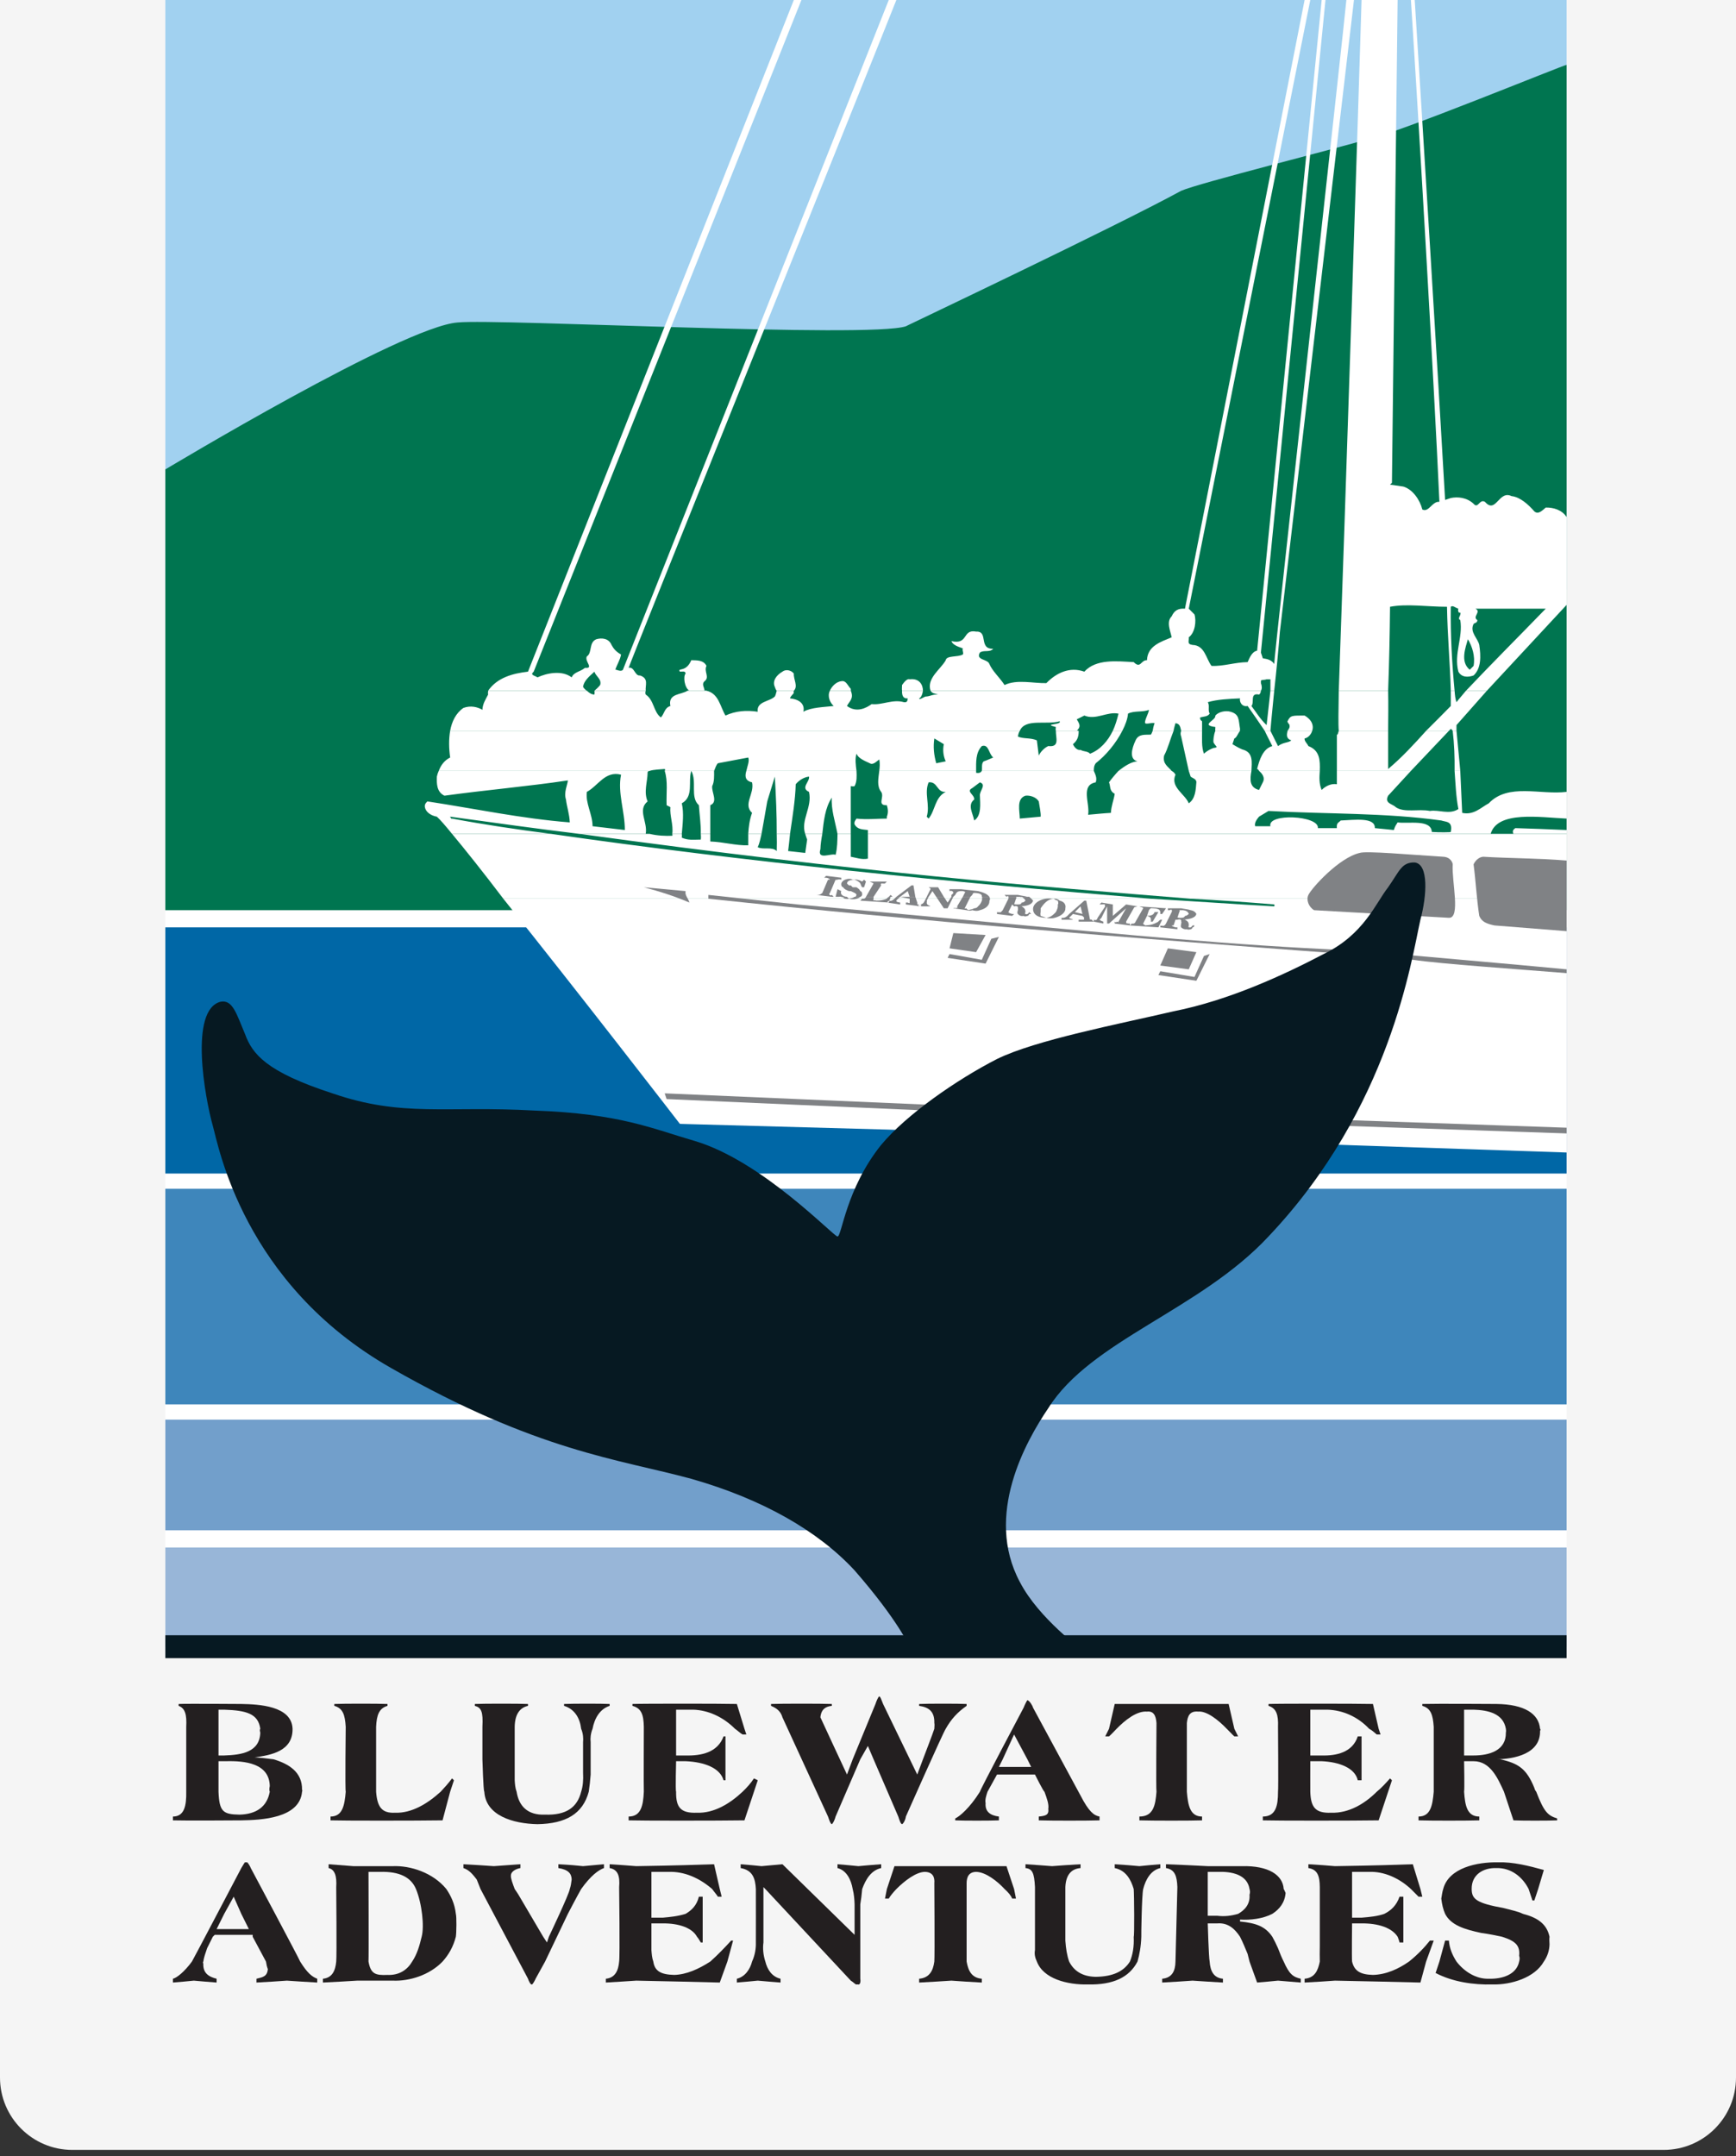 <svg width="120" height="149" viewBox="0 0 120 149" fill="none" xmlns="http://www.w3.org/2000/svg">
<rect x="0" y="0" width="120" height="149" fill="#333333" stroke="none"/>
<path d="M0 0H120V143.571C120 146.333 117.761 148.571 115 148.571H5C2.239 148.571 0 146.333 0 143.571V0Z" fill="#F5F5F5"/>
<g clip-path="url(#clip0_5495_8479)">
<path d="M108.292 0H11.429V113.006H108.292V0Z" fill="white"/>
<path fill-rule="evenodd" clip-rule="evenodd" d="M51.46 125.797L52.117 123.819L52.379 123.028L52.117 122.896C51.903 123.226 51.624 123.539 51.329 123.819C50.46 124.638 49.355 125.314 48.179 125.27C47.047 125.314 46.719 124.902 46.735 123.819C46.681 123.753 46.735 121.709 46.735 121.709H47.392C48.693 121.764 49.776 122.176 50.017 123.028H50.148V119.995H50.017C49.601 121.116 48.469 121.341 47.392 121.314H46.735V118.149H47.917C48.917 118.177 49.962 118.627 50.804 119.468C50.979 119.583 51.132 119.748 51.329 119.863H51.592L51.46 119.468L50.935 117.754C49.776 117.726 44.428 117.726 43.717 117.754V117.885C44.34 118.05 44.488 118.501 44.504 119.336C44.504 119.336 44.488 123.687 44.504 123.819C44.46 124.77 44.313 125.533 43.454 125.533V125.797C44.214 125.825 49.716 125.825 51.46 125.797Z" fill="#231F20"/>
<path fill-rule="evenodd" clip-rule="evenodd" d="M95.298 125.797L95.954 123.819L96.217 123.028L96.086 122.896C95.79 123.226 95.512 123.539 95.167 123.819C94.347 124.638 93.242 125.314 92.017 125.27C90.934 125.314 90.606 124.902 90.573 123.819C90.568 123.753 90.573 121.709 90.573 121.709H91.361C92.58 121.764 93.663 122.176 93.855 123.028H94.117V119.995H93.855C93.488 121.116 92.356 121.341 91.361 121.314H90.573V118.149H91.754C92.805 118.177 93.849 118.627 94.642 119.468C94.866 119.583 95.019 119.748 95.167 119.863H95.43L95.298 119.468L94.904 117.754C93.663 117.726 88.315 117.726 87.686 117.754V117.885C88.227 118.05 88.375 118.501 88.342 119.336C88.342 119.336 88.375 123.687 88.342 123.819C88.342 124.77 88.2 125.533 87.292 125.533V125.797C88.101 125.825 93.603 125.825 95.298 125.797Z" fill="#231F20"/>
<path fill-rule="evenodd" clip-rule="evenodd" d="M30.591 125.797L31.116 123.819L31.379 123.028L31.248 122.896C31.002 123.226 30.723 123.539 30.46 123.819C29.558 124.638 28.459 125.314 27.31 125.27C26.413 125.314 26.08 124.902 25.998 123.819V119.336C26.036 118.501 26.211 118.05 26.785 117.885V117.754C26.123 117.726 23.788 117.726 23.11 117.754V117.885C23.701 118.05 23.848 118.501 23.898 119.336C23.898 119.336 23.848 123.687 23.898 123.819C23.821 124.77 23.673 125.533 22.848 125.533V125.797C23.575 125.825 28.874 125.825 30.591 125.797Z" fill="#231F20"/>
<path fill-rule="evenodd" clip-rule="evenodd" d="M77.185 119.468C77.787 118.852 78.585 118.226 79.285 118.281C79.755 118.226 79.903 118.578 79.941 119.072C79.941 119.072 79.903 123.687 79.941 123.819C79.87 124.77 79.717 125.533 78.76 125.533V125.797C79.629 125.825 82.364 125.825 83.091 125.797V125.533C82.266 125.533 82.118 124.77 82.041 123.819V119.072C82.091 118.578 82.244 118.226 82.829 118.281C83.408 118.226 84.207 118.852 84.797 119.468C84.978 119.638 85.147 119.836 85.323 119.995H85.585L85.323 119.468L84.929 117.754H77.054L76.66 119.468L76.397 119.995H76.66C76.846 119.836 77.015 119.638 77.185 119.468Z" fill="#231F20"/>
<path fill-rule="evenodd" clip-rule="evenodd" d="M33.347 119.336V121.578C33.347 121.578 33.407 123.753 33.478 123.819C33.582 125.478 35.475 126.028 37.154 126.061C39.111 126.028 40.287 125.347 40.697 123.819C40.752 123.468 40.796 123.066 40.829 122.632V120.391C40.796 120.149 40.829 119.786 40.96 119.468C41.096 118.753 41.458 118.105 42.141 117.885V117.754C41.627 117.726 39.614 117.726 38.991 117.754V117.885C39.74 118.111 40.09 118.759 40.172 119.468C40.309 119.786 40.331 120.149 40.304 120.391V122.501C40.331 123.012 40.293 123.451 40.172 123.819C39.904 124.896 39.15 125.451 37.678 125.402C36.465 125.451 35.868 124.808 35.71 123.819C35.617 123.572 35.595 123.297 35.578 123.028V119.336C35.595 118.402 35.978 118.001 36.497 117.885V117.754C35.918 117.726 33.402 117.726 32.822 117.754V117.885C33.265 118.001 33.402 118.275 33.347 119.336Z" fill="#231F20"/>
<path fill-rule="evenodd" clip-rule="evenodd" d="M54.085 118.677L57.235 125.533C57.367 125.929 57.421 126.028 57.498 126.061C57.574 126.028 57.711 125.742 57.76 125.533L59.467 121.578L59.992 120.654L60.385 121.578L62.092 125.533C62.212 125.913 62.267 126.028 62.354 126.061C62.447 126.028 62.595 125.753 62.617 125.533C62.617 125.533 65.165 119.786 65.373 119.468C65.745 118.808 66.182 118.325 66.817 117.885V117.754C66.303 117.726 64.088 117.726 63.535 117.754V117.885C64.197 117.979 64.607 118.264 64.585 119.072C64.607 119.138 64.596 119.281 64.585 119.468C64.536 119.655 63.798 121.578 63.798 121.578L63.404 122.632L61.042 117.754C60.91 117.424 60.872 117.276 60.779 117.226C60.692 117.276 60.571 117.589 60.517 117.754L58.942 121.578L58.548 122.632C58.548 122.632 56.765 118.814 56.71 118.677C56.765 118.1 57.093 117.924 57.498 117.885V117.754C56.803 117.726 54.025 117.726 53.298 117.754V117.885C53.779 118.078 53.987 118.341 54.085 118.677Z" fill="#231F20"/>
<path fill-rule="evenodd" clip-rule="evenodd" d="M49.098 135.555C48.305 136.066 47.457 136.456 46.604 136.478C45.641 136.456 45.253 136.187 45.16 135.555C45.067 135.297 45.051 135.039 45.029 134.764V132.918H45.816C46.888 132.907 47.84 133.209 48.179 133.841C48.305 133.984 48.354 134.105 48.441 134.236H48.573V131.072H48.31C48.163 131.682 47.796 132.022 47.391 132.258C46.872 132.423 46.32 132.478 45.816 132.522H45.029V129.357H46.21C47.293 129.319 48.337 129.77 49.229 130.544C49.355 130.726 49.508 130.89 49.623 131.072H49.885L49.754 130.544L49.36 128.83C48.152 128.868 46.866 128.918 43.979 128.962C43.399 128.918 42.798 128.868 42.141 128.83V129.094C42.71 129.193 42.863 129.643 42.798 130.412C42.798 130.412 42.858 135.225 42.798 135.555C42.743 136.192 42.513 136.681 41.879 136.742V137.005C42.59 136.967 43.295 136.918 43.979 136.874C46.369 136.918 48.086 136.967 49.754 137.005L50.279 135.555L50.673 134.105H50.541C50.12 134.566 49.617 135.093 49.098 135.555Z" fill="#231F20"/>
<path fill-rule="evenodd" clip-rule="evenodd" d="M97.398 135.555C96.666 136.066 95.818 136.456 94.905 136.478C94.002 136.456 93.614 136.187 93.461 135.555C93.434 135.297 93.461 132.918 93.461 132.918H94.117C95.249 132.907 96.206 133.209 96.611 133.841C96.666 133.984 96.715 134.105 96.742 134.236H97.005V131.072H96.742C96.529 131.682 96.157 132.022 95.692 132.258C95.233 132.423 94.68 132.478 94.117 132.522H93.461V129.357H94.642C95.654 129.319 96.698 129.77 97.53 130.544C97.716 130.726 97.869 130.89 98.055 131.072H98.317L98.186 130.544L97.661 128.83C96.513 128.868 95.233 128.918 92.28 128.962C91.76 128.918 91.164 128.868 90.442 128.83V129.094C91.077 129.193 91.224 129.643 91.23 130.412V134.5C91.224 134.89 91.219 135.225 91.23 135.555C91.104 136.192 90.874 136.681 90.18 136.742V137.005C90.951 136.967 91.662 136.918 92.28 136.874C94.735 136.918 96.452 136.967 98.186 137.005L98.58 135.555L99.105 134.105H98.842C98.481 134.566 97.978 135.093 97.398 135.555Z" fill="#231F20"/>
<path fill-rule="evenodd" clip-rule="evenodd" d="M105.273 132.258C104.934 132.094 104.464 131.995 103.96 131.863C102.085 131.522 101.729 131.253 101.729 130.544C101.713 129.544 102.533 129.066 103.435 129.094C104.458 129.066 105.251 129.715 105.667 130.544C105.754 130.808 105.836 131.061 105.929 131.335H106.06L106.323 130.544L106.717 129.226C105.634 128.929 104.584 128.665 103.567 128.698C102.112 128.665 100.138 129.077 99.76 130.544C99.695 130.748 99.673 130.94 99.629 131.204C99.673 131.583 99.749 131.934 99.892 132.258C100.302 133.05 101.237 133.33 102.385 133.577C102.987 133.659 103.474 133.764 103.829 133.841C104.803 134.148 105.076 134.473 105.01 135.159C105.06 135.291 105.049 135.412 105.01 135.555C104.83 136.456 103.846 136.769 102.91 136.742C102.03 136.769 101.21 136.247 100.679 135.555C100.389 135.104 100.192 134.626 100.154 134.105H99.892L99.498 135.555L99.235 136.346C100.433 136.967 101.849 137.17 103.173 137.137C104.458 137.17 106.093 136.67 106.717 135.555C106.979 135.176 107.099 134.769 107.11 134.368C107.099 134.148 107.089 134.006 107.11 133.841C106.924 132.967 106.296 132.522 105.273 132.258Z" fill="#231F20"/>
<path fill-rule="evenodd" clip-rule="evenodd" d="M57.892 128.83V129.094C58.515 129.253 58.833 129.896 58.942 130.544C59.04 130.929 59.062 131.286 59.073 131.599V133.709L54.086 128.83C53.664 128.868 53.101 128.918 52.642 128.962C52.21 128.918 51.696 128.868 51.198 128.83V129.094C52.035 129.242 52.21 129.824 52.248 130.544C52.254 130.731 52.248 134.236 52.248 134.236C52.259 134.621 52.199 135.088 51.986 135.555C51.849 136.093 51.493 136.61 50.935 136.742V137.005C51.422 136.967 51.947 136.918 52.379 136.874C52.866 136.918 53.44 136.967 53.954 137.005V136.742C53.353 136.604 53.036 136.093 52.904 135.555C52.751 135.088 52.718 134.621 52.773 134.236V130.412L52.904 130.544L58.811 136.874C58.964 136.956 59.15 137.17 59.204 137.137H59.336C59.374 137.17 59.522 137.082 59.467 136.742V131.599C59.522 131.286 59.565 130.929 59.598 130.544C59.833 129.896 60.205 129.248 60.911 129.094V128.83C60.358 128.868 59.833 128.918 59.336 128.962C58.914 128.918 58.34 128.868 57.892 128.83Z" fill="#231F20"/>
<path fill-rule="evenodd" clip-rule="evenodd" d="M38.598 128.83V129.094C39.292 129.204 39.505 129.478 39.517 129.885C39.484 130.121 39.462 130.335 39.385 130.544C39.352 130.874 37.941 133.841 37.941 133.841L37.81 134.236L37.548 133.841L35.841 130.94C35.776 130.846 35.705 130.715 35.579 130.544C35.448 130.198 35.295 129.797 35.316 129.621C35.311 129.319 35.683 129.143 35.973 129.094V128.83C35.42 128.868 34.737 128.918 34.135 128.962C33.517 128.918 32.746 128.868 32.035 128.83V129.094C32.451 129.231 32.697 129.555 32.954 129.885L33.216 130.544L36.498 136.742C36.531 136.868 36.678 137.17 36.76 137.137C36.815 137.17 37.017 136.78 37.023 136.742L37.679 135.555L39.254 132.258C39.254 132.258 39.932 130.956 40.173 130.544C40.84 129.61 41.376 129.226 41.748 129.094V128.83C41.31 128.868 40.813 128.918 40.304 128.962C39.916 128.918 39.342 128.868 38.598 128.83Z" fill="#231F20"/>
<path fill-rule="evenodd" clip-rule="evenodd" d="M69.573 128.962H61.829L61.304 130.544L61.173 131.204H61.435C61.567 130.978 61.742 130.78 61.96 130.544C62.507 129.995 63.306 129.368 63.929 129.357C64.476 129.368 64.624 129.72 64.585 130.149C64.585 130.149 64.618 135.225 64.585 135.555C64.498 136.192 64.246 136.681 63.535 136.742V137.006C64.35 136.967 65.061 136.918 65.767 136.874C66.379 136.918 67.09 136.967 67.867 137.006V136.742C67.161 136.681 66.931 136.192 66.817 135.555C66.817 135.225 66.817 130.149 66.817 130.149C66.817 129.72 66.964 129.368 67.473 129.357C68.135 129.368 68.933 129.995 69.442 130.544C69.699 130.78 69.874 130.978 69.967 131.204H70.229L70.098 130.544L69.573 128.962Z" fill="#231F20"/>
<path fill-rule="evenodd" clip-rule="evenodd" d="M77.055 128.83V129.094C77.831 129.253 78.176 129.896 78.367 130.544C78.4 130.929 78.422 133.802 78.367 133.841C78.4 134.539 78.296 135.088 78.105 135.555C77.683 136.225 76.951 136.593 75.742 136.61C74.79 136.593 74.222 136.181 73.904 135.555C73.757 135.137 73.68 134.665 73.642 134.105V130.412C73.68 129.544 74.069 129.143 74.692 129.094V128.83C74.008 128.868 73.281 128.918 72.723 128.962C72.138 128.918 71.493 128.868 70.886 128.83V129.094C71.356 129.143 71.493 129.418 71.542 130.412V134.764C71.493 135.022 71.542 135.286 71.673 135.555C72.122 136.742 73.762 137.17 75.217 137.137C76.945 137.17 78.055 136.654 78.629 135.555C78.766 135.066 78.87 134.522 78.892 133.841C78.881 133.835 78.925 130.929 79.023 130.544C79.187 129.896 79.543 129.248 80.205 129.094V128.83C79.718 128.868 79.193 128.918 78.761 128.962C78.274 128.918 77.7 128.868 77.055 128.83Z" fill="#231F20"/>
<path d="M11.429 0H108.292V40.746H11.429V0Z" fill="#A1D1F0"/>
<path d="M11.429 62.899H108.292V4.483C108.226 4.428 96.195 9.373 94.51 9.626C92.64 10.197 82.796 12.67 81.648 13.186C77.054 15.692 62.562 22.559 62.617 22.549C60.101 23.384 34.398 22.01 31.641 22.285C27.835 22.559 11.429 32.449 11.429 32.438V62.899Z" fill="#007550"/>
<path d="M11.429 64.085H108.292V81.096H11.429V64.085Z" fill="#0067A6"/>
<path d="M11.429 82.15H108.292V97.051H11.429V82.15Z" fill="#3E86BB"/>
<path d="M11.429 98.106H108.292V105.754H11.429V98.106Z" fill="#729FCB"/>
<path d="M11.429 106.941H108.292V113.798H11.429V106.941Z" fill="#98B6D8"/>
<path d="M11.429 113.006H108.292V114.589H11.429V113.006Z" fill="#061922"/>
<path fill-rule="evenodd" clip-rule="evenodd" d="M34.791 62.107C39.85 68.409 47.008 77.678 46.997 77.667L61.435 78.063L108.291 79.645V62.107H82.304C84.278 62.201 86.198 62.349 88.079 62.503C88.15 62.717 88.095 62.503 88.079 62.635C85.251 62.481 82.435 62.272 79.548 62.107H34.791Z" fill="white"/>
<path fill-rule="evenodd" clip-rule="evenodd" d="M31.248 57.624C32.156 58.717 33.397 60.267 34.792 62.107H79.548C65.915 60.987 51.406 59.542 38.073 57.624H31.248ZM40.042 57.624C59.828 60.338 71.876 61.261 82.305 62.107H108.292V57.624H59.992V59.338C59.576 59.426 59.139 59.261 58.811 59.206V57.624H57.892C57.881 58.118 57.881 58.591 57.761 59.075C57.471 58.932 56.459 59.481 56.711 58.679C56.722 58.316 56.776 57.987 56.842 57.624H55.661C55.694 57.761 55.743 57.866 55.792 58.02L55.661 58.943L54.479 58.811C54.523 58.437 54.572 58.047 54.611 57.624H53.692C53.703 58.025 53.703 58.393 53.692 58.811C53.369 58.492 52.74 58.739 52.379 58.547C52.505 58.267 52.565 57.959 52.642 57.624H51.723C51.723 57.91 51.723 58.173 51.723 58.415C50.826 58.437 50.061 58.19 49.098 58.151V57.624H48.442C48.458 57.783 48.458 57.921 48.442 58.02C47.901 58.025 47.572 58.08 47.129 57.888C47.135 57.778 47.14 57.718 47.129 57.624H46.473C46.49 57.696 46.484 57.739 46.473 57.756C46.019 57.778 45.45 57.756 44.898 57.624H40.042Z" fill="white"/>
<path fill-rule="evenodd" clip-rule="evenodd" d="M30.328 53.273C30.274 53.383 30.235 53.503 30.197 53.668C30.181 54.152 30.181 54.729 30.722 54.987C33.599 54.591 36.497 54.344 39.254 53.932C39.232 54.234 38.958 54.756 39.122 55.251C39.177 55.745 39.368 56.267 39.385 56.833C36.032 56.569 32.833 55.882 29.541 55.382C29.388 55.525 29.306 55.663 29.41 55.91C29.525 56.185 29.853 56.377 30.197 56.437C30.432 56.646 30.799 57.075 31.247 57.624H38.072C35.77 57.327 33.468 56.987 31.247 56.569C31.247 56.663 31.083 56.421 31.116 56.437C34.2 56.86 37.164 57.278 40.041 57.624H44.897C44.837 57.641 44.739 57.613 44.635 57.624C44.782 56.789 44.044 55.965 44.766 55.382C44.482 54.729 44.755 54.042 44.766 53.404C44.755 53.316 44.826 53.284 44.897 53.273H30.328ZM45.947 53.273C46.182 53.992 46.046 54.816 46.079 55.646L46.341 55.778C46.286 56.393 46.554 56.97 46.472 57.624H47.129C47.183 56.943 47.287 56.212 47.129 55.514C47.982 55.031 47.544 54.014 47.785 53.273C48.2 54.014 47.681 55.086 48.31 55.646C48.354 56.333 48.458 56.965 48.441 57.624H49.097V55.646C49.65 55.415 49.185 54.783 49.229 54.328C49.382 54.025 49.365 53.624 49.36 53.273H45.947ZM51.591 53.273C51.487 53.619 51.487 53.954 51.985 54.064C52.165 54.866 51.345 55.58 51.985 56.174C51.81 56.663 51.75 57.146 51.722 57.624H52.641C52.767 56.904 52.904 56.157 53.035 55.382L53.56 53.668C53.636 55.003 53.697 56.316 53.691 57.624H54.61C54.779 56.47 54.976 55.267 55.004 54.196C55.2 53.959 55.529 53.712 55.922 53.668C55.993 54.014 55.31 54.454 55.922 54.723C56.163 55.794 55.332 56.668 55.66 57.624H56.841C56.94 56.761 57.022 55.849 57.497 55.119C57.443 55.937 57.727 56.767 57.891 57.624H58.81V54.328C58.865 54.316 58.947 54.371 59.072 54.328C59.242 54.003 59.22 53.635 59.204 53.273H51.591ZM60.779 53.273C60.718 53.806 60.598 54.328 60.91 54.723C61.161 55.086 60.587 55.663 61.304 55.646C61.353 55.827 61.435 56.102 61.304 56.437V56.569C60.697 56.569 59.876 56.652 59.204 56.569C59.138 56.679 59.029 56.789 59.072 56.965C59.275 57.338 59.63 57.311 59.991 57.36V57.624H108.291V54.723C106.476 54.948 104.256 54.097 102.91 55.514C102.369 55.8 101.877 56.349 101.073 56.174L100.941 53.273H100.548C100.613 54.141 100.641 55.036 100.81 55.91C100.181 56.322 99.47 55.937 98.841 56.042C98.049 55.882 97.064 56.185 96.479 55.778C96.271 55.553 95.669 55.525 95.954 54.987L97.529 53.273H92.41V54.196C92.005 54.124 91.595 54.344 91.36 54.591C91.169 54.157 91.201 53.707 91.229 53.273H87.029C87.286 53.487 87.455 53.773 87.291 54.064L87.029 54.591C86.351 54.415 86.4 53.849 86.504 53.273H82.173L82.304 53.668C82.408 53.767 82.709 53.822 82.698 54.064C82.654 54.619 82.626 55.196 82.173 55.514C81.915 54.866 80.876 54.399 81.254 53.536C81.205 53.437 81.123 53.344 80.991 53.273H77.316C77.07 53.536 76.813 53.844 76.66 54.064C76.775 54.316 76.66 54.646 77.054 54.855C76.994 55.278 76.813 55.679 76.791 56.174C76.294 56.201 75.823 56.251 75.216 56.305C75.353 55.525 74.669 54.262 75.741 54.064C75.851 53.767 75.709 53.509 75.61 53.273H67.866C67.801 53.377 67.702 53.448 67.472 53.404C67.478 53.383 67.472 53.322 67.472 53.273H60.779ZM99.629 56.701C99.963 56.816 100.433 56.728 100.285 57.492C100.296 57.52 99.47 57.531 98.973 57.492C98.929 56.591 97.343 56.943 96.61 56.833C96.501 57.009 96.435 57.075 96.348 57.36C96.298 57.349 95.533 57.278 95.035 57.228C95.068 56.454 93.63 56.663 92.673 56.701C92.558 56.855 92.366 56.833 92.41 57.228H91.098C91.201 56.349 87.581 56.179 87.816 57.097H86.766C86.673 56.844 86.947 56.542 87.029 56.437L87.685 56.042C91.787 56.267 95.724 56.157 99.629 56.701ZM108.291 57.36C107.187 57.311 105.732 57.256 104.748 57.228C104.584 57.338 104.529 57.448 104.616 57.624H103.041C103.506 56.009 106.449 56.487 108.291 56.569V57.36ZM42.929 53.536C42.677 54.783 43.197 56.075 43.191 57.36L40.96 57.097C40.96 56.267 40.462 55.525 40.566 54.723C41.337 54.316 41.829 53.245 42.929 53.536ZM67.735 54.987C67.751 55.525 67.861 56.377 67.341 56.701C67.259 56.212 66.849 55.635 67.341 55.251C67.369 54.893 66.74 54.701 67.21 54.459L67.735 54.064C68.216 54.234 67.697 54.646 67.735 54.987ZM65.373 54.723C64.607 55.113 64.662 55.992 64.191 56.569L64.06 56.437C64.306 55.635 63.868 54.811 64.191 54.064C64.826 53.987 64.744 54.783 65.373 54.723ZM71.804 55.382C71.853 55.69 71.962 56.212 71.935 56.437L70.491 56.569C70.491 56.047 70.24 55.196 70.885 54.987C71.197 54.948 71.634 55.086 71.804 55.382Z" fill="white"/>
<path fill-rule="evenodd" clip-rule="evenodd" d="M31.117 50.504C31.013 51.097 31.029 51.729 31.117 52.349C30.723 52.542 30.471 52.883 30.329 53.273H44.898C45.199 53.174 45.636 53.174 45.948 53.141C45.975 53.163 45.992 53.212 45.948 53.273H49.361C49.453 53.053 49.508 52.861 49.623 52.745L51.723 52.349C51.821 52.591 51.663 52.932 51.592 53.273H59.204C59.15 52.855 59.095 52.438 59.204 52.086C59.33 52.394 59.713 52.558 60.123 52.745C60.342 52.888 60.56 52.641 60.779 52.481C60.834 52.756 60.812 53.014 60.779 53.273H67.473C67.473 52.652 67.435 52.02 67.867 51.558C68.354 51.404 68.326 52.064 68.654 52.349C68.408 52.448 68.189 52.558 67.998 52.613C67.823 52.767 67.905 53.069 67.867 53.273H75.611C75.611 53.091 75.611 52.932 75.742 52.745C76.458 52.185 77.131 51.377 77.579 50.504H76.923C76.579 51.212 76.048 51.817 75.348 52.086C75.189 51.899 74.916 51.954 74.692 51.822C74.479 51.871 74.26 51.652 74.167 51.426C74.44 51.212 74.577 50.926 74.561 50.504H72.986C72.975 50.992 73.275 51.652 72.461 51.558C72.182 51.679 71.908 51.981 71.804 52.218L71.673 51.163C71.225 50.965 70.733 51.075 70.361 50.899C70.393 50.723 70.426 50.613 70.492 50.504H31.117ZM79.679 50.504C79.619 50.646 79.587 50.74 79.548 50.767C79.171 50.789 78.706 50.696 78.498 51.163C78.225 51.734 78.044 52.47 78.629 52.613C78.219 52.635 77.76 52.921 77.317 53.273H80.992C80.74 52.97 80.352 52.784 80.467 52.218C80.735 51.723 80.883 51.102 81.123 50.504H79.679ZM81.648 50.504C81.594 50.641 81.594 50.762 81.648 50.899L82.173 53.273H86.504C86.532 52.663 86.625 52.047 85.98 51.822C85.799 51.784 85.471 51.597 85.192 51.426L85.323 51.031C85.476 50.987 85.553 50.712 85.717 50.504H84.011C83.89 50.795 83.863 51.168 83.879 51.295C84.016 51.591 84.284 51.641 83.879 51.69C83.694 51.762 83.447 51.871 83.223 52.086C83.043 51.624 83.097 51.053 83.092 50.504H81.648ZM87.423 50.504C87.587 50.861 87.779 51.212 87.948 51.558C87.303 51.734 87.057 52.503 86.898 53.141C86.947 53.157 87.008 53.207 87.029 53.273H91.23C91.251 52.553 91.246 51.866 90.442 51.558C90.36 51.372 90.158 51.229 90.18 51.031C90.409 50.992 90.623 50.773 90.704 50.504H88.998C88.944 50.773 88.889 51.042 89.261 51.163C89.053 51.35 88.741 51.267 88.342 51.558L87.817 50.504C87.768 50.514 87.768 50.52 87.817 50.504H87.423ZM92.542 50.504C92.476 50.701 92.471 50.8 92.411 50.767V53.273H97.529L100.155 50.504H98.58C97.748 51.426 96.89 52.361 95.954 53.141C95.954 52.311 95.954 51.421 95.954 50.504H92.542ZM100.417 50.504C100.526 51.421 100.559 52.333 100.548 53.273H100.942L100.68 50.504H100.417ZM65.242 51.426C65.154 51.844 65.209 52.256 65.373 52.613L64.717 52.745C64.553 52.174 64.498 51.597 64.586 51.031L65.242 51.426Z" fill="white"/>
<path fill-rule="evenodd" clip-rule="evenodd" d="M33.741 47.734C33.747 47.828 33.714 47.883 33.741 47.998C33.572 48.328 33.353 48.657 33.347 49.053C32.998 48.85 32.533 48.74 32.035 48.921C31.505 49.284 31.231 49.872 31.116 50.504H70.492C70.869 49.624 72.329 50.113 73.248 49.844C73.412 50.113 72.017 50.004 72.985 50.24C72.969 50.328 72.963 50.416 72.985 50.504H74.56C74.5 50.492 74.495 50.471 74.429 50.504C74.686 50.245 74.686 50.108 74.429 49.712L74.954 49.449C75.763 49.784 76.529 49.152 77.317 49.317C77.213 49.74 77.092 50.141 76.923 50.504H77.579C77.787 50.102 77.945 49.679 77.973 49.317C78.388 49.097 79.017 49.234 79.416 49.053C79.411 49.284 79.099 49.778 79.154 49.976C79.269 50.069 79.63 49.916 79.81 49.976C79.734 50.19 79.695 50.377 79.679 50.504H81.123C81.15 50.311 81.221 50.113 81.254 49.976C81.582 50.014 81.582 50.267 81.648 50.504H83.091C83.097 50.267 83.091 50.026 83.091 49.844C82.955 49.756 82.955 49.674 82.96 49.58C83.201 49.509 83.474 49.536 83.617 49.317C83.474 49.069 83.638 48.74 83.485 48.526C84.158 48.328 84.924 48.3 85.717 48.262C85.662 48.465 85.826 48.877 86.242 48.789C86.619 49.317 87.018 49.905 87.423 50.504H87.817C87.888 49.608 87.992 48.69 88.079 47.734H87.817L87.554 50.108C87.1 49.69 86.81 49.179 86.504 48.789C86.728 48.547 86.373 47.861 87.029 47.998C87.084 47.971 87.149 47.877 87.16 47.734H64.323C64.454 47.943 64.64 47.921 64.848 47.998C64.498 47.971 64.306 48.108 64.06 48.13C63.896 48.102 63.552 48.421 63.535 48.262C63.666 48.207 63.759 47.998 63.798 47.734H62.354C62.343 48.031 62.409 48.295 62.748 48.262C62.726 48.454 62.698 48.553 62.485 48.526C61.709 48.3 60.97 48.74 60.254 48.657C59.877 48.932 59.209 49.278 58.548 48.789C58.679 48.487 59.051 48.295 58.81 47.734H57.366C57.175 48.097 57.366 48.559 57.629 48.789C56.967 48.866 56.076 48.877 55.529 49.185C55.556 49.108 55.726 48.383 54.61 48.262C54.627 48.113 54.878 47.938 54.873 47.866C54.845 47.811 54.867 47.789 54.873 47.734H53.691C53.648 47.899 53.609 48.053 53.56 48.13C53.205 48.493 52.275 48.465 52.379 49.185C51.591 49.069 50.853 49.124 50.148 49.449C49.776 48.828 49.688 47.927 48.835 47.734H47.523C47.09 48.02 46.155 47.91 46.341 48.789C45.931 48.905 45.931 49.317 45.685 49.58C45.166 49.207 45.22 48.383 44.635 47.998C44.608 47.943 44.591 47.855 44.635 47.734H41.091C41.113 47.844 41.091 47.932 41.091 47.998C40.9 47.998 40.73 47.888 40.566 47.734H33.741ZM92.542 47.734C92.525 49.113 92.498 50.069 92.542 50.504H95.954C95.96 49.608 95.976 48.685 95.954 47.734H92.542ZM100.285 47.734C100.285 48.114 100.291 48.465 100.285 48.789C99.717 49.361 99.164 49.932 98.579 50.504H100.154L100.285 50.372C100.357 50.394 100.367 50.454 100.417 50.504H100.679V50.108L102.779 47.734H101.335C101.1 48.026 100.86 48.284 100.679 48.526C100.592 48.289 100.57 48.031 100.548 47.734H100.285ZM85.717 50.504C85.689 50.438 85.728 50.377 85.717 50.372C85.607 49.74 85.684 49.361 85.06 49.185C84.721 49.086 84.24 49.185 84.01 49.449C84.076 49.784 82.933 50.102 84.01 50.24C84.021 50.3 83.988 50.399 84.01 50.504H85.717ZM90.704 50.504C90.819 50.174 90.715 49.762 90.179 49.449C89.326 49.454 89.206 49.416 88.998 49.844C88.949 49.894 89.222 50.168 89.129 50.108C89.178 50.234 89.107 50.372 88.998 50.504H90.704Z" fill="white"/>
<path fill-rule="evenodd" clip-rule="evenodd" d="M40.566 47.734C40.473 47.679 40.38 47.586 40.304 47.471C40.353 47.064 40.708 46.762 41.091 46.416C41.173 46.734 41.611 46.927 41.485 47.339C41.359 47.493 41.228 47.619 41.091 47.734H44.635C44.591 47.344 44.865 46.888 44.241 46.679C43.88 46.734 43.853 46.048 43.454 46.152C43.388 46.185 60.91 2.687 61.96 0H61.435L43.06 46.284C42.923 46.46 42.568 46.24 42.535 46.284C42.65 45.91 42.869 45.608 42.929 45.229C42.568 45.031 42.404 44.811 42.273 44.57C42.076 44.097 41.583 44.07 41.222 44.174C40.681 44.399 40.955 45.114 40.566 45.361C40.38 45.691 41.091 46.212 40.435 46.152C40.107 46.432 39.669 46.432 39.516 46.811C38.849 46.295 37.783 46.515 37.154 46.811C36.962 46.679 36.607 46.652 36.891 46.416L55.398 0H54.873L36.498 46.416C35.464 46.537 34.381 46.811 33.741 47.734H40.566ZM48.835 47.734C48.808 47.762 48.764 47.756 48.704 47.734C48.693 47.504 48.474 47.284 48.704 47.075C49.076 46.789 48.638 46.405 48.835 46.02C48.638 45.608 48.173 45.636 47.785 45.624C47.419 46.498 46.806 46.119 46.998 46.416C47.162 46.416 47.38 46.35 47.391 46.548C47.216 46.734 47.304 47.526 47.654 47.734C47.588 47.756 47.577 47.767 47.523 47.734H48.835ZM54.873 47.734C55.184 47.416 54.845 46.96 54.873 46.548C54.681 46.295 54.298 46.24 54.085 46.416C53.669 46.652 53.369 47.064 53.56 47.471C53.587 47.564 53.626 47.657 53.691 47.734H54.873ZM58.81 47.734C58.832 47.707 58.799 47.635 58.81 47.602C58.564 47.339 58.482 47.009 58.154 47.075C57.771 47.119 57.47 47.476 57.366 47.734C57.355 47.756 57.355 47.762 57.366 47.734H58.81ZM63.798 47.734C63.798 47.35 63.573 46.855 62.879 46.943C62.693 46.872 62.474 47.174 62.354 47.339C62.354 47.471 62.332 47.619 62.354 47.734H63.798ZM87.16 47.734C87.242 47.608 87.237 47.41 87.16 47.207V47.075C87.138 46.954 87.385 47.009 87.554 46.943H87.817V47.734H88.079C88.232 46.355 88.369 44.943 88.473 43.647L93.592 0H93.067C93.045 0.555 88.013 45.855 88.079 45.888C87.849 45.526 87.412 45.526 87.292 45.493L87.16 45.097L91.623 0H91.36L86.898 44.965C86.537 45.031 86.373 45.471 86.242 45.756C85.334 45.773 84.596 46.048 83.748 46.02C83.365 45.526 83.283 44.592 82.435 44.57C82.025 44.509 82.2 44.3 82.173 44.042C82.61 43.724 82.709 42.91 82.567 42.46L82.173 42.064L90.573 0H90.179L81.91 42.064C81.462 42.031 81.177 42.174 80.992 42.592C80.603 42.971 80.904 43.603 80.992 44.042C80.275 44.344 79.318 44.619 79.285 45.624C78.853 45.608 78.853 46.24 78.367 45.756C77.185 45.691 75.763 45.526 74.954 46.416C73.931 46.048 73.002 46.515 72.329 47.207C71.416 47.229 70.295 46.927 69.441 47.339C69.119 46.844 68.599 46.377 68.391 45.888C68.271 45.526 67.424 45.636 67.735 45.097C67.998 44.894 68.408 45.114 68.654 44.833C67.615 44.866 68.353 43.603 67.473 43.647C66.494 43.465 66.97 44.575 65.766 44.306C65.903 44.685 66.63 44.778 66.554 44.833C66.494 44.938 66.63 45.114 66.554 45.229C66.209 45.432 65.433 45.278 65.373 45.624C65.055 46.223 64.033 46.872 64.323 47.734C64.339 47.756 64.339 47.762 64.323 47.734H87.16ZM95.954 47.734C96.031 45.712 96.069 43.685 96.085 41.932C97.256 41.707 98.65 41.932 100.023 41.932C100.056 43.965 100.231 45.778 100.285 47.734H100.548C100.367 45.839 100.258 43.866 100.285 41.932C100.428 41.817 100.564 41.982 100.81 42.064C100.756 42.147 100.81 42.421 100.942 42.328C101.029 42.531 100.701 42.724 100.942 42.855C101.139 44.07 100.482 45.169 100.81 46.416C101.029 46.817 101.467 46.817 101.86 46.679C102.396 46.185 102.369 45.333 102.254 44.57C102.15 44.097 101.576 43.685 101.86 43.119C101.904 43.053 102.123 43.053 102.123 42.855C101.74 42.614 102.424 42.284 101.992 42.064H106.848C104.945 44.026 103.146 45.822 101.335 47.734H102.779L108.292 41.8V35.735C107.98 35.24 107.373 35.059 106.848 35.075C106.607 35.279 106.334 35.581 106.06 35.339C105.65 34.867 105.076 34.345 104.485 34.284C103.599 33.85 103.408 35.553 102.648 34.68C102.26 34.455 102.178 35.196 101.86 34.812C101.385 34.372 100.756 34.317 100.285 34.416L99.892 34.548C99.405 25.977 98.338 8.615 97.792 0H97.529C98.07 8.401 99.104 25.988 99.498 34.68C99.006 34.62 98.76 35.444 98.317 35.207C98.158 34.565 97.666 33.823 97.004 33.625L96.085 33.493L96.217 33.361L96.61 0H94.117C94.002 4.187 92.913 37.455 92.542 47.734H95.954ZM101.86 46.02L101.598 46.284C100.92 45.745 101.303 44.756 101.467 44.174C101.767 44.674 101.986 45.361 101.86 46.02Z" fill="white"/>
<path d="M99.761 59.206C100.329 59.234 100.428 59.701 100.417 59.734C100.346 60.937 100.98 63.459 100.154 63.426L90.836 62.899C90.447 62.668 90.283 62.173 90.442 61.844C90.693 61.333 92.58 59.261 93.986 58.943C94.418 58.789 97.458 59.064 99.761 59.206Z" fill="#808285"/>
<path d="M108.292 64.349L103.304 63.953C102.757 63.838 102.418 63.701 102.254 63.294C102.068 62.091 102.013 60.882 101.86 59.734C101.986 59.454 102.232 59.234 102.517 59.206C104.365 59.316 106.421 59.311 108.292 59.47V64.349Z" fill="#808285"/>
<path d="M108.291 78.326V77.931L93.066 77.403L64.322 76.349L45.947 75.557L46.078 75.953L64.06 76.744L92.804 77.799L108.291 78.326Z" fill="#808285"/>
<path fill-rule="evenodd" clip-rule="evenodd" d="M58.286 61.975C58.275 62.058 58.33 62.08 58.417 62.107C58.472 62.118 58.597 62.14 58.679 62.107C58.969 62.179 59.27 62.146 59.467 61.975H59.073C58.953 62.063 58.827 62.074 58.679 62.107C58.658 62.053 58.597 62.047 58.548 61.975H58.286ZM59.861 61.975C59.784 62.135 59.708 62.113 59.598 62.107L59.467 62.239L61.436 62.371L61.567 61.975H61.436C61.332 62.053 61.294 62.08 61.304 62.107C61.015 62.212 60.878 62.239 60.517 62.239C60.523 62.201 60.468 62.195 60.386 62.239C60.386 62.173 60.337 62.168 60.386 62.107C60.342 62.107 60.364 62.074 60.386 62.107V61.975H59.861ZM61.961 61.975L61.83 62.107C61.775 62.168 61.605 62.305 61.436 62.239L61.304 62.371L62.223 62.503V62.371C62.136 62.355 61.944 62.349 61.961 62.239C61.961 62.201 62.108 62.085 62.223 61.975L62.88 62.107V62.371C62.896 62.338 62.901 62.371 62.88 62.371C62.891 62.415 62.847 62.432 62.748 62.371H62.617V62.503L63.667 62.635V62.503C63.558 62.503 63.465 62.498 63.404 62.503C63.41 62.421 63.404 62.393 63.404 62.371L63.273 61.975H61.961ZM64.061 61.975L63.929 62.239C63.837 62.426 63.755 62.508 63.536 62.503L63.404 62.635H64.323C64.208 62.563 64.05 62.536 64.061 62.371C64.061 62.371 64.088 62.327 64.061 62.239L64.192 61.975H64.061ZM64.717 61.975L65.242 62.767H65.504L65.898 61.975H65.767L65.504 62.371L65.242 61.975H64.717ZM66.555 61.975L66.161 62.635C66.188 62.668 66.177 62.69 66.161 62.767C66.139 62.734 66.073 62.745 66.029 62.767C65.98 62.739 65.937 62.734 65.898 62.767L66.817 62.899C66.954 62.943 67.074 62.953 67.211 62.899C67.413 62.959 67.572 62.965 67.736 62.899C68.179 62.789 68.414 62.536 68.392 62.239C68.452 62.173 68.441 62.102 68.392 61.975H67.867C67.911 62.047 67.911 62.069 67.867 62.107C67.9 62.14 67.889 62.19 67.867 62.239C67.834 62.36 67.741 62.525 67.605 62.635C67.555 62.706 67.479 62.767 67.342 62.767C67.211 62.849 67.047 62.849 66.948 62.899C66.861 62.833 66.801 62.827 66.817 62.767C66.713 62.8 66.691 62.794 66.686 62.767C66.697 62.745 66.708 62.723 66.686 62.767L67.08 61.975H66.555ZM69.705 61.975C69.726 62.041 69.721 62.041 69.705 62.107L69.311 62.899C69.245 62.975 69.223 63.003 69.18 63.03C69.18 63.047 69.191 63.03 69.18 63.03C69.147 63.058 69.109 63.063 69.048 63.03C69.037 63.058 68.994 63.052 68.917 63.03V63.162L69.967 63.294L70.098 63.162H69.967C69.912 63.135 69.743 63.118 69.705 63.03C69.754 63.025 69.759 63.025 69.705 63.03L69.967 62.503L70.098 62.635C70.23 62.591 70.394 62.613 70.361 62.767C70.377 62.8 70.366 62.833 70.361 62.899C70.317 63.041 70.306 63.113 70.361 63.162C70.454 63.283 70.607 63.327 70.755 63.294C70.804 63.344 70.902 63.338 71.017 63.294C71.061 63.294 71.094 63.278 71.148 63.162C71.198 63.184 71.236 63.14 71.28 63.162L71.148 63.03C71.099 63.102 71.028 63.223 70.886 63.162C70.875 63.206 70.902 63.212 70.886 63.162C70.853 63.179 70.859 63.19 70.886 63.162C70.837 63.14 70.847 63.107 70.886 63.03C70.864 62.91 70.897 62.794 70.623 62.635C70.602 62.635 70.519 62.607 70.492 62.635C70.804 62.618 71.329 62.58 71.411 62.239C71.362 62.179 71.285 62.091 71.148 61.975H70.623C70.771 62.069 70.831 62.124 70.886 62.239C70.815 62.3 70.76 62.377 70.623 62.371C70.58 62.498 70.476 62.503 70.361 62.503H70.23C70.142 62.486 70.093 62.481 70.098 62.503L70.23 62.107C70.268 62.053 70.273 62.041 70.23 61.975H69.705ZM72.855 62.107C72.92 62.179 73.04 62.223 73.117 62.239C73.166 62.382 73.166 62.475 73.117 62.503C73.15 62.69 73.062 62.882 72.986 63.03C72.855 63.168 72.625 63.41 72.33 63.426C72.155 63.371 72.051 63.333 71.936 63.294C71.914 63.184 71.914 63.113 71.936 63.03C71.925 62.953 71.947 62.888 71.936 62.767C72.067 62.596 72.335 62.129 72.855 62.107ZM72.33 63.426C72.625 63.514 72.959 63.448 73.248 63.294C73.484 63.173 73.664 62.965 73.642 62.767C73.702 62.508 73.549 62.305 73.248 62.239C73.106 62.113 72.942 62.085 72.723 62.107C72.067 62.008 71.449 62.371 71.411 62.767C71.378 63.179 71.734 63.431 72.33 63.426ZM74.167 63.558C74.14 63.503 73.954 63.498 73.905 63.426C73.965 63.349 74.107 63.234 74.167 63.162L74.823 63.294L74.955 63.426C74.9 63.47 74.911 63.503 74.955 63.558C74.894 63.547 74.851 63.569 74.692 63.558H74.561V63.69H75.742H75.611C75.567 63.629 75.469 63.618 75.48 63.558C75.414 63.547 75.409 63.519 75.348 63.558L75.086 62.239H74.955L73.905 63.162C73.773 63.322 73.609 63.465 73.38 63.426V63.558H74.167ZM74.298 63.03L74.692 62.635L74.823 63.162L74.298 63.03ZM76.923 62.503L76.136 62.371L76.005 62.503H76.136C76.262 62.486 76.322 62.486 76.398 62.503C76.366 62.541 76.344 62.563 76.398 62.635L75.873 63.426C75.841 63.547 75.769 63.629 75.611 63.558V63.69L76.267 63.822V63.69C76.218 63.668 76.12 63.657 76.005 63.558C76.048 63.558 76.048 63.585 76.005 63.558C76.054 63.519 76.065 63.492 76.136 63.426L76.53 62.635V63.822H76.661L77.842 62.767L77.317 63.69C77.339 63.728 77.323 63.739 77.186 63.69C77.18 63.756 77.109 63.75 77.055 63.69V63.822L78.105 63.953V63.822C78.023 63.833 77.962 63.822 77.973 63.822C77.88 63.805 77.848 63.778 77.842 63.822C77.853 63.728 77.859 63.723 77.842 63.69L78.367 62.767C78.411 62.651 78.504 62.684 78.63 62.635L77.842 62.503L76.923 63.294V62.503ZM80.073 64.085L80.336 63.558H80.205C80.112 63.629 80.068 63.673 80.073 63.69C79.937 63.761 79.888 63.794 79.811 63.822C79.592 63.915 79.455 63.931 79.155 63.953C79.155 63.91 79.023 63.898 79.023 63.822C78.98 63.849 78.996 63.822 79.023 63.822L79.286 63.294C79.461 63.349 79.581 63.404 79.548 63.558C79.57 63.602 79.559 63.635 79.548 63.69H79.68L80.073 63.03H79.811C79.745 63.223 79.576 63.283 79.286 63.294L79.417 62.899C79.516 62.772 79.532 62.745 79.68 62.767C80.062 62.783 80.243 62.838 80.205 63.162C80.243 63.124 80.243 63.146 80.205 63.162H80.336L80.598 62.767L78.761 62.635C78.876 62.701 79.023 62.695 79.023 62.767L78.498 63.69C78.455 63.816 78.345 63.849 78.236 63.822L78.105 63.953L80.073 64.085ZM81.386 64.217V64.085H81.255C81.216 64.058 81.047 64.047 80.992 63.953C81.058 63.953 81.058 63.953 81.123 63.953L81.255 63.558H81.386C81.528 63.508 81.687 63.53 81.648 63.69C81.676 63.717 81.67 63.75 81.648 63.822C81.621 63.959 81.61 64.03 81.648 64.085C81.763 64.201 81.911 64.239 82.042 64.217C82.113 64.256 82.212 64.245 82.305 64.217C82.365 64.206 82.403 64.179 82.436 64.085C82.501 64.085 82.534 64.047 82.567 63.953H82.436C82.398 64.008 82.332 64.129 82.173 64.085C82.179 64.113 82.206 64.124 82.173 64.085C82.157 64.085 82.162 64.096 82.173 64.085C82.141 64.047 82.151 64.019 82.173 63.953C82.162 63.816 82.195 63.701 81.911 63.558C81.894 63.547 81.812 63.525 81.78 63.558C82.097 63.525 82.622 63.481 82.698 63.162C82.649 63.047 82.513 62.931 82.305 62.899C82.113 62.833 81.9 62.822 81.648 62.767H80.73V62.899H80.861C80.877 62.849 81.036 62.849 80.992 62.899C81.03 62.926 81.009 62.965 80.992 63.03L80.598 63.822C80.544 63.915 80.527 63.943 80.467 63.953C80.484 63.986 80.489 63.975 80.467 63.953C80.445 63.997 80.407 64.003 80.336 63.953C80.336 63.997 80.298 63.997 80.205 63.953V64.085L81.386 64.217ZM81.517 63.03C81.555 62.97 81.561 62.948 81.517 62.899C81.621 62.899 81.698 62.904 81.78 62.899C81.966 62.926 82.119 62.981 82.173 63.162C82.102 63.206 82.053 63.289 81.911 63.294C81.867 63.41 81.769 63.42 81.648 63.426H81.517C81.43 63.41 81.38 63.404 81.386 63.426L81.517 63.03Z" fill="#808285"/>
<path fill-rule="evenodd" clip-rule="evenodd" d="M57.891 61.975H58.022C58.099 61.948 58.126 61.975 58.154 61.975C58.186 62.008 58.203 62.02 58.285 61.975H58.547C58.219 61.954 58.061 61.767 58.154 61.58L57.891 61.448L57.76 61.975H57.891ZM59.466 61.975C59.532 61.97 59.581 61.893 59.597 61.844C59.597 61.701 59.597 61.629 59.466 61.58C59.417 61.448 59.324 61.404 59.203 61.316H58.941L58.81 61.184C58.75 61.201 58.678 61.173 58.678 61.184C58.586 61.102 58.553 61.053 58.547 61.053C58.575 60.844 58.793 60.811 59.072 60.789C59.242 60.855 59.428 60.959 59.466 61.053C59.532 61.179 59.532 61.25 59.597 61.316H59.728L59.86 60.921L59.728 60.789L59.597 60.921C59.417 60.822 59.215 60.75 58.941 60.789C58.782 60.706 58.613 60.717 58.416 60.789C58.274 60.844 58.164 60.976 58.154 61.053C58.137 61.19 58.175 61.283 58.285 61.316C58.361 61.448 58.471 61.492 58.678 61.58H58.81C58.963 61.657 59.198 61.728 59.203 61.844C59.176 61.954 59.121 61.998 59.072 61.975H59.466ZM60.385 61.975L60.91 61.184C60.866 61.14 60.883 61.102 60.91 61.053C61.008 61.047 61.118 61.075 61.172 61.053L61.303 60.921H60.122C60.21 60.976 60.281 60.976 60.385 61.053C60.363 61.075 60.396 61.031 60.385 61.053L59.86 61.975C59.843 62.025 59.843 62.031 59.86 61.975H60.385ZM61.566 61.975H61.697L61.566 61.844C61.468 61.948 61.418 61.992 61.435 61.975H61.566ZM63.272 61.975L63.141 61.184H63.01L61.96 61.975H63.272ZM64.191 61.975L64.454 61.58L64.716 61.975H65.241L64.847 61.316H64.06H64.191C64.3 61.388 64.344 61.404 64.322 61.448L64.06 61.975H64.191ZM65.897 61.975L66.029 61.844C66.116 61.657 66.187 61.591 66.422 61.58V61.448H65.635V61.58C65.755 61.541 65.886 61.569 65.897 61.712C65.87 61.745 65.832 61.805 65.766 61.844V61.975H65.897ZM67.079 61.975L67.21 61.844C67.254 61.728 67.27 61.684 67.472 61.712C67.779 61.734 67.904 61.844 67.866 61.975H68.391C68.391 61.975 68.32 61.888 68.26 61.844C68.068 61.695 67.811 61.635 67.604 61.58L66.422 61.448V61.58H66.554C66.696 61.618 66.761 61.629 66.685 61.712L66.554 61.975H67.079ZM70.229 61.975C70.283 62.025 70.289 62.02 70.229 61.975C70.338 61.975 70.409 61.986 70.491 61.975C70.557 61.998 70.622 62.014 70.622 61.975H71.147C71.126 62.003 71.076 61.986 71.016 61.975C70.83 61.921 70.617 61.904 70.36 61.844H69.441L69.572 61.975C69.594 61.915 69.753 61.921 69.704 61.975C69.736 62.014 69.742 61.992 69.704 61.975H70.229ZM57.497 61.975H57.629L57.497 61.844C57.448 61.893 57.355 61.888 57.366 61.844C57.289 61.805 57.306 61.778 57.366 61.712L57.76 60.789C57.815 60.827 57.825 60.789 57.891 60.789C57.891 60.767 57.913 60.767 57.891 60.789C57.989 60.761 58.055 60.767 58.154 60.789V60.657L57.103 60.525L56.972 60.657H57.103C57.164 60.673 57.311 60.679 57.366 60.789C57.3 60.778 57.279 60.811 57.235 60.789L56.841 61.712C56.759 61.756 56.737 61.822 56.578 61.844H56.447L57.497 61.975ZM62.222 61.975L62.747 61.58L62.879 61.975H62.222Z" fill="#808285"/>
<path d="M47.391 61.58C47.326 61.871 47.572 62.063 47.654 62.371C46.615 61.926 45.576 61.596 44.504 61.316L47.391 61.58Z" fill="#808285"/>
<path d="M93.067 65.931C78.279 64.838 63.541 63.657 48.967 62.107V61.844L55.136 62.503L69.442 63.822C77.377 64.536 85.17 65.332 93.33 65.668H93.592C96.835 65.964 104.836 66.651 108.292 66.986V67.25C104.776 66.964 99.646 66.618 97.661 66.327L93.067 65.931Z" fill="#808285"/>
<path d="M65.898 64.481L68.129 64.613L67.473 65.8L65.636 65.536L65.898 64.481Z" fill="#808285"/>
<path d="M68.523 64.876L67.866 66.327L65.635 65.931L65.504 66.195L68.129 66.591L69.048 64.745L68.523 64.876Z" fill="#808285"/>
<path d="M80.729 65.536L82.698 65.8L82.173 66.986L80.204 66.723L80.729 65.536Z" fill="#808285"/>
<path d="M83.223 66.063L82.567 67.514L80.204 67.118L80.073 67.382L82.698 67.778L83.617 65.931L83.223 66.063Z" fill="#808285"/>
<path d="M62.879 113.798L74.823 114.061C74.866 114.039 71.809 111.869 70.491 109.314C68.03 104.699 70.918 99.589 72.46 97.315C75.413 92.612 82.933 90.551 87.685 85.447C96.129 76.535 97.562 66.311 98.185 63.558C98.634 61.893 98.765 59.717 97.791 59.602C96.878 59.58 96.742 60.195 95.954 61.316C95.101 62.393 94.281 64.591 91.492 65.931C88.812 67.338 84.984 69.124 81.123 69.887C77.327 70.772 71.585 71.871 68.916 73.184C66.116 74.618 62.655 77.024 60.91 79.118C58.46 82.172 58.187 85.469 57.891 85.447C57.64 85.469 52.718 80.249 48.047 78.854C45.078 77.997 42.874 76.953 36.891 76.744C30.843 76.403 27.835 77.228 22.979 75.557C18.385 74.063 17.444 72.832 16.941 71.47C16.35 70.085 16.093 69.052 15.235 69.228C13.069 69.81 14.163 75.854 14.71 77.799C15.092 79.123 16.777 88.7 27.047 94.546C37.132 100.304 42.797 100.837 47.785 102.194C52.718 103.6 56.546 105.798 59.072 108.523C62.124 112.023 62.835 113.765 62.879 113.798Z" fill="#061922"/>
<path fill-rule="evenodd" clip-rule="evenodd" d="M20.879 123.687C20.901 122.457 19.96 121.891 18.91 121.578C18.473 121.517 17.997 121.468 17.598 121.446C18.763 121.286 20.245 121.012 20.223 119.468C20.163 117.874 17.871 117.776 16.679 117.754C16.679 117.754 12.889 117.726 12.348 117.754V117.885C12.802 118.05 12.917 118.501 12.873 119.336V123.819C12.889 124.77 12.752 125.533 11.954 125.533V125.797C12.774 125.825 16.679 125.797 16.679 125.797C18.057 125.775 20.715 125.66 20.879 123.819C20.901 123.764 20.901 123.693 20.879 123.687ZM15.104 118.149H15.498C17.051 118.199 17.849 118.435 17.992 119.468C17.953 119.517 17.953 119.605 17.992 119.731C17.953 121.078 16.723 121.275 15.498 121.314H15.104V118.149ZM18.648 123.819C18.456 124.858 17.724 125.374 16.548 125.402C15.427 125.38 15.159 125.209 15.104 123.819C15.104 123.698 15.104 121.709 15.104 121.709H15.629C16.931 121.676 18.615 121.852 18.648 123.424C18.615 123.599 18.604 123.715 18.648 123.819Z" fill="#231F20"/>
<path fill-rule="evenodd" clip-rule="evenodd" d="M31.51 132.258C31.433 131.566 31.176 131.022 30.854 130.544C29.918 129.401 28.365 128.918 27.178 128.962H24.422C23.826 128.918 23.23 128.868 22.716 128.83V129.094C23.143 129.193 23.29 129.643 23.241 130.412C23.241 130.412 23.285 135.225 23.241 135.555C23.181 136.192 22.962 136.681 22.322 136.742V137.005C23.143 136.967 23.99 136.918 24.685 136.874H27.178C28.278 136.918 29.678 136.506 30.591 135.555C31.012 135.088 31.329 134.539 31.51 133.841C31.554 133.577 31.57 132.445 31.51 132.258ZM29.147 133.841C29 134.451 28.836 135.039 28.491 135.555C28.174 136.104 27.611 136.516 26.785 136.478C25.953 136.516 25.625 136.412 25.472 135.555C25.494 135.269 25.472 129.357 25.472 129.357H26.26C27.633 129.319 28.42 129.742 28.754 130.544C29.169 131.544 29.339 133.127 29.147 133.841Z" fill="#231F20"/>
<path fill-rule="evenodd" clip-rule="evenodd" d="M20.748 135.555C20.721 135.434 17.335 129.094 17.335 129.094C17.308 128.995 17.106 128.665 17.073 128.698H16.942C16.92 128.665 16.772 128.956 16.679 129.094C16.679 129.094 13.42 135.297 13.267 135.555C12.742 136.269 12.211 136.687 11.954 136.742V137.005C12.441 136.967 12.966 136.918 13.398 136.874C13.885 136.918 14.459 136.967 14.973 137.005V136.742C14.41 136.604 14.021 136.341 14.054 135.687C14.021 135.659 14.027 135.593 14.054 135.555C14.087 135.286 14.196 134.989 14.317 134.632L14.71 133.841L14.842 133.709H17.467V133.841C17.467 133.841 18.254 135.319 18.385 135.555C18.413 135.747 18.462 135.951 18.517 136.082C18.462 136.582 18.189 136.632 17.729 136.742V137.005C18.489 136.967 19.2 136.918 19.829 136.874C20.453 136.918 21.251 136.967 21.929 137.005V136.742C21.585 136.61 21.262 136.379 20.748 135.555ZM14.973 133.313L15.498 132.258L16.154 131.072L16.679 132.258L17.204 133.313H14.973Z" fill="#231F20"/>
<path fill-rule="evenodd" clip-rule="evenodd" d="M74.692 124.083L71.411 118.017C71.367 117.852 71.165 117.528 71.017 117.49C70.979 117.528 70.831 117.814 70.754 118.017C70.754 118.017 67.708 123.759 67.736 123.819C67.046 124.924 66.33 125.533 66.029 125.665V125.797C66.5 125.825 68.518 125.825 69.048 125.797V125.533C68.468 125.462 68.08 125.204 68.129 124.61C68.08 124.385 68.162 124.116 68.261 123.819C68.304 123.737 68.917 122.632 68.917 122.632H71.542C71.542 122.632 72.127 123.803 72.198 123.819C72.357 124.259 72.521 124.693 72.461 125.006C72.521 125.44 72.247 125.489 71.804 125.533V125.797C72.548 125.825 75.31 125.825 76.004 125.797V125.533C75.611 125.462 75.261 125.187 74.692 124.083ZM69.048 122.105L69.311 121.578L70.098 119.863L71.017 121.578L71.279 122.105H69.048Z" fill="#231F20"/>
<path fill-rule="evenodd" clip-rule="evenodd" d="M88.735 135.555C88.598 135.286 88.484 135.011 88.341 134.632C88.221 134.357 88.09 134.094 87.948 133.841C87.472 133.138 86.859 132.901 85.716 132.786V132.654C86.422 132.703 87.308 132.594 87.948 132.258C88.456 131.929 88.812 131.478 88.866 130.808C88.812 130.72 88.806 130.643 88.735 130.544C88.675 129.572 87.68 128.918 85.847 128.962H83.485C82.626 128.918 81.604 128.868 80.597 128.83V129.094C81.21 129.193 81.358 129.643 81.385 130.412L81.254 135.555C81.243 136.192 81.029 136.681 80.335 136.742V137.005C81.084 136.967 81.795 136.918 82.435 136.874C83.113 136.918 83.819 136.967 84.535 137.005V136.742C83.879 136.681 83.66 136.192 83.616 135.555C83.551 135.225 83.485 132.918 83.485 132.918H84.141C84.901 132.857 85.366 133.308 85.716 133.841C85.913 134.225 86.072 134.626 86.241 135.028L86.373 135.555L86.897 137.005C87.379 136.967 87.915 136.918 88.341 136.874C88.85 136.918 89.446 136.967 89.916 137.005V136.742C89.397 136.626 89.123 136.44 88.735 135.555ZM85.585 132.258C85.126 132.39 84.655 132.456 84.141 132.39H83.485V129.357H84.141C85.158 129.319 86.214 129.544 86.373 130.544C86.411 130.671 86.422 130.78 86.373 130.94C86.422 131.594 86.039 132 85.585 132.258Z" fill="#231F20"/>
<path fill-rule="evenodd" clip-rule="evenodd" d="M106.192 123.819C106.121 123.737 106.083 123.643 106.061 123.555C105.52 122.226 104.962 121.858 103.698 121.578H103.436C104.65 121.561 106.504 121.215 106.455 119.6C106.504 119.578 106.498 119.506 106.455 119.468C106.367 118.429 105.377 117.776 103.436 117.754C103.436 117.754 99.296 117.726 98.317 117.754V117.885C98.902 118.05 99.05 118.501 99.105 119.336V123.819C99.023 124.77 98.886 125.533 98.055 125.533V125.797C98.777 125.825 101.516 125.825 102.255 125.797V125.533C101.407 125.533 101.27 124.77 101.205 123.819C101.243 123.687 101.205 121.709 101.205 121.709H101.861C103.037 121.709 103.551 122.929 103.961 123.819L104.617 125.797C105.071 125.825 107.138 125.825 107.636 125.797V125.665C106.996 125.462 106.734 125.231 106.192 123.819ZM101.861 121.314H101.205V118.149H101.861C102.851 118.177 103.912 118.407 104.092 119.468C104.103 119.534 104.114 119.638 104.092 119.731C104.114 120.979 102.944 121.314 101.861 121.314Z" fill="#231F20"/>
</g>
<defs>
<clipPath id="clip0_5495_8479">
<rect width="96.863" height="137.143" fill="white" transform="translate(11.429)"/>
</clipPath>
</defs>
</svg>
